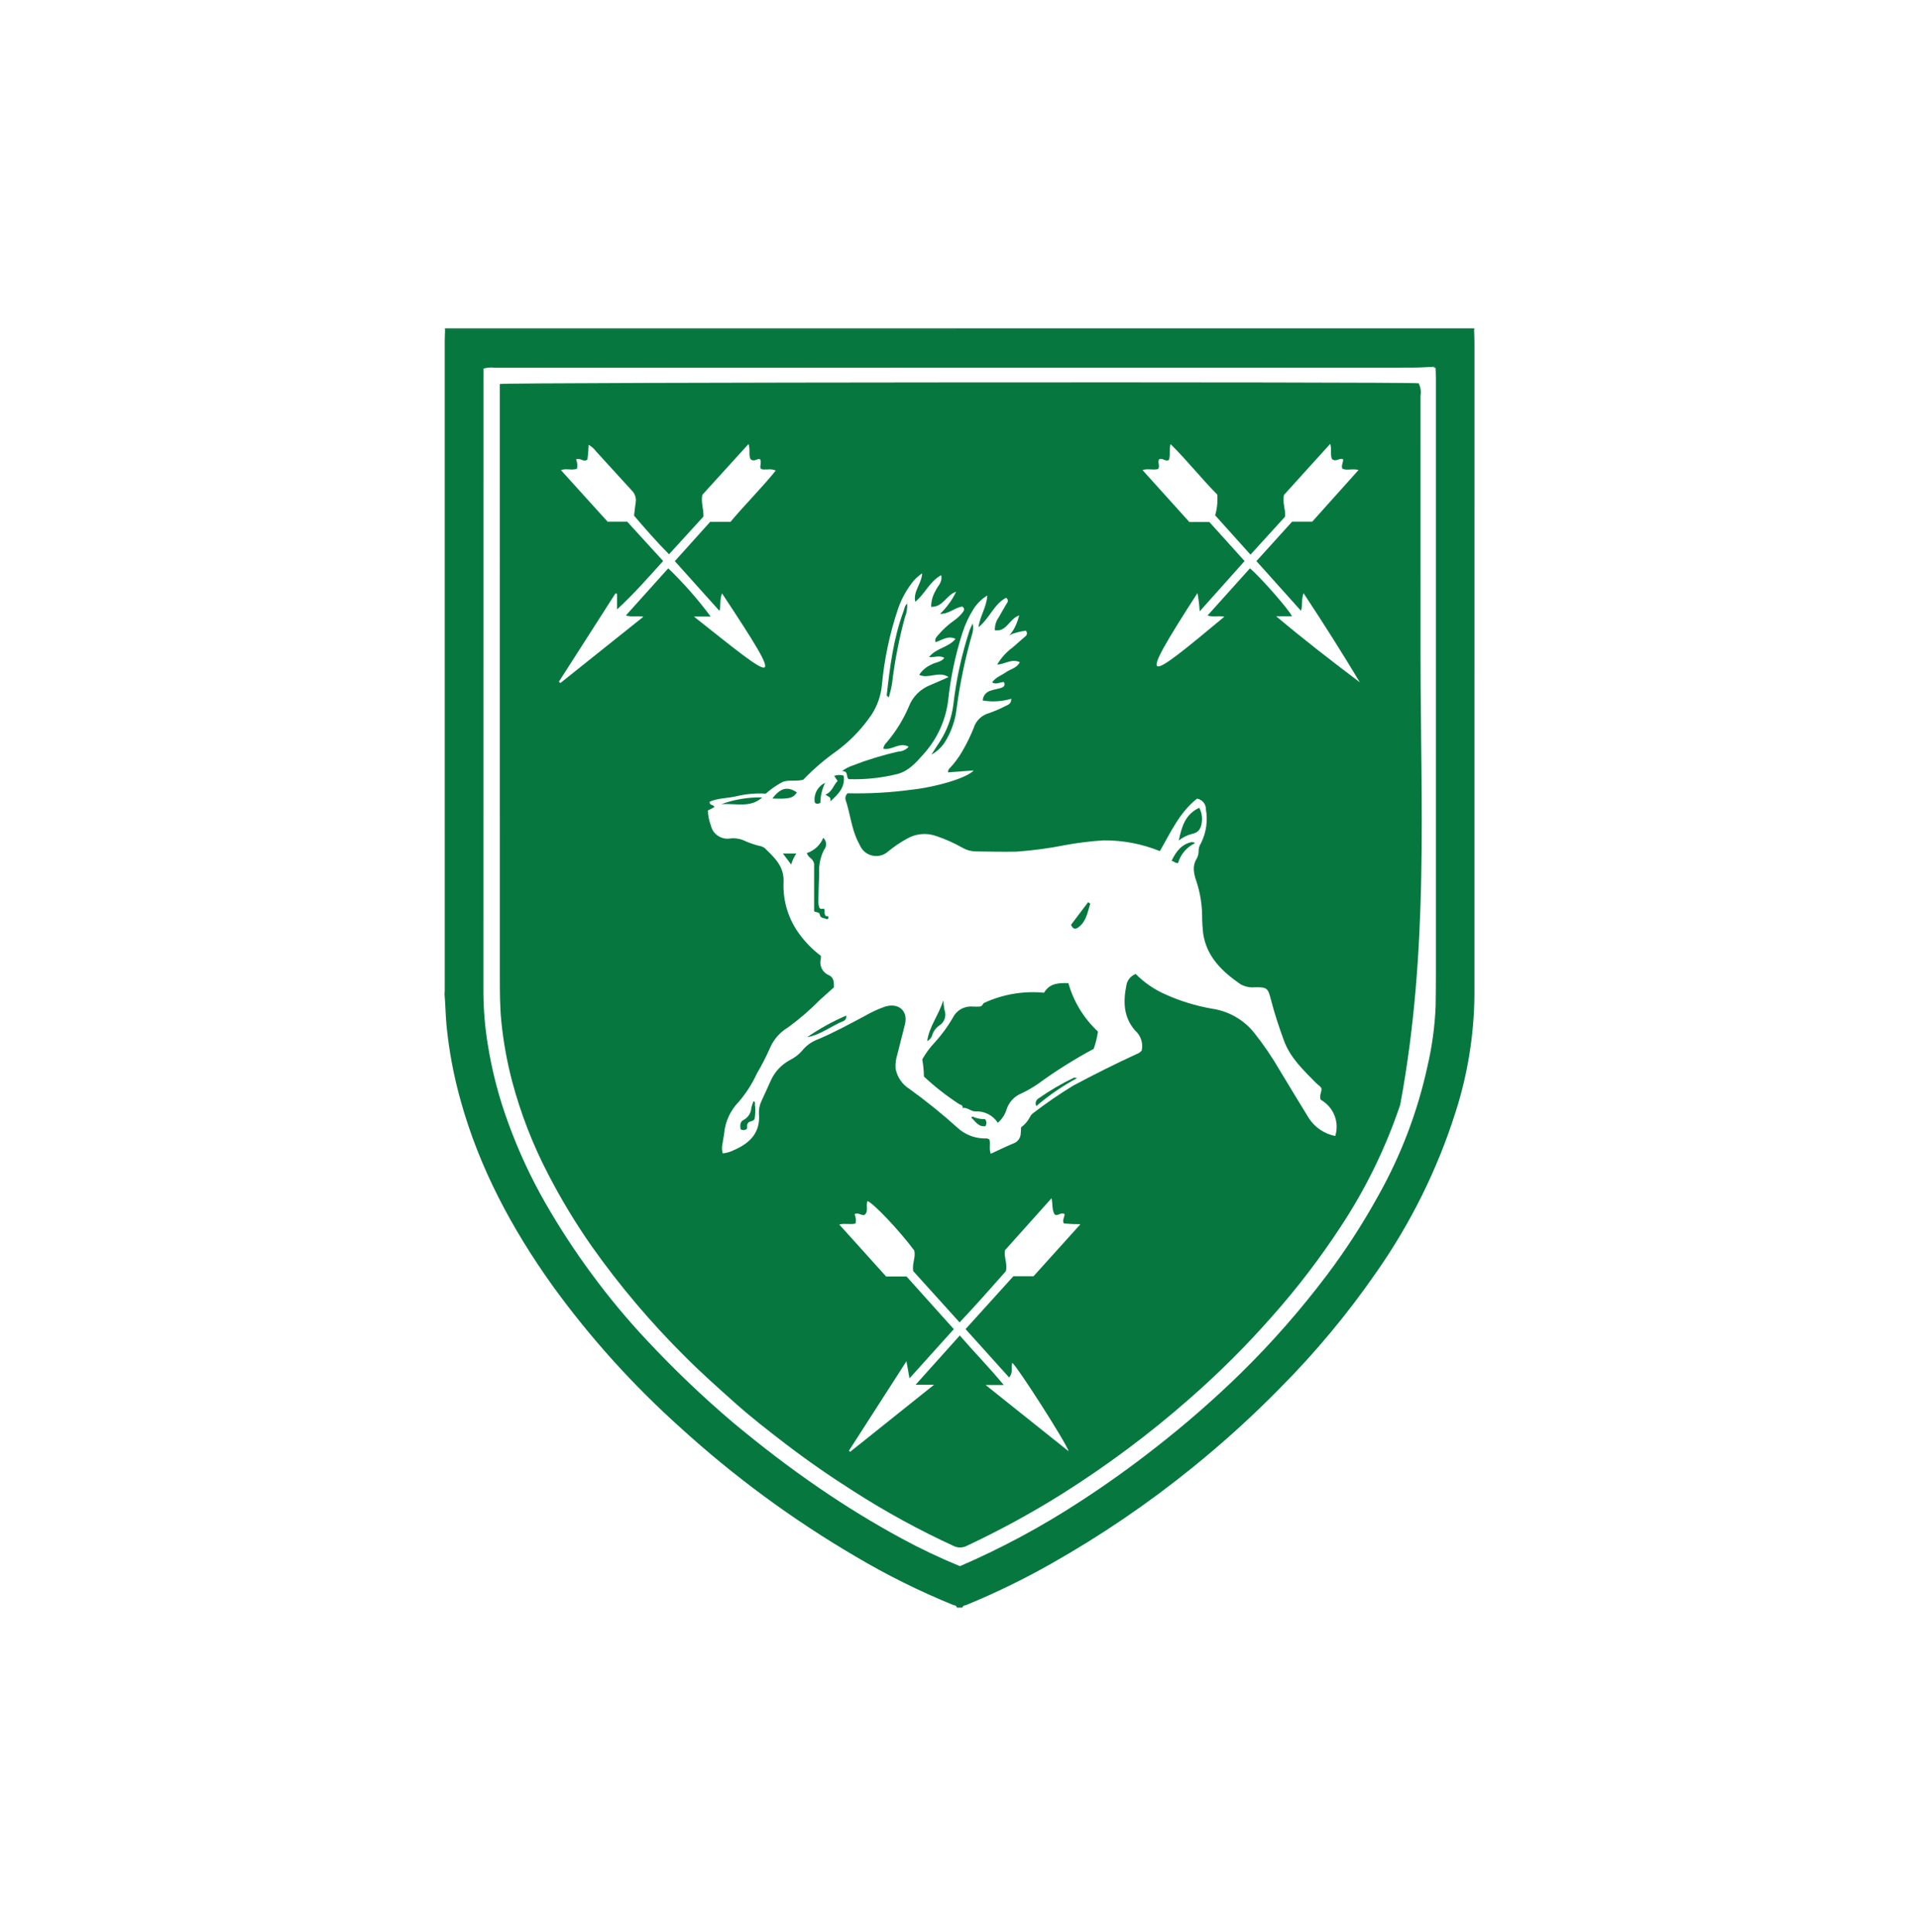 <svg width="150" height="151" viewBox="0 0 150 151" fill="none" xmlns="http://www.w3.org/2000/svg">
<path d="M115.224 25.798C115.234 26.128 115.252 26.457 115.252 26.786C115.254 43.797 115.253 60.809 115.251 77.821C115.216 80.926 114.715 84.01 113.763 86.97C112.351 91.418 110.265 95.629 107.576 99.462C105.358 102.67 102.857 105.68 100.102 108.455C97.929 110.672 95.628 112.762 93.21 114.716C89.726 117.539 86.007 120.067 82.092 122.273C79.983 123.465 77.8 124.526 75.557 125.448C75.44 125.496 75.262 125.488 75.222 125.665H74.792C74.768 125.477 74.584 125.488 74.47 125.443C71.827 124.364 69.27 123.091 66.821 121.635C61.935 118.769 57.367 115.406 53.191 111.601C49.46 108.257 46.102 104.529 43.174 100.481C40.012 96.048 37.474 91.313 36.014 86.058C35.465 84.112 35.091 82.121 34.898 80.109C34.824 79.311 34.819 78.512 34.747 77.716C34.752 77.623 34.763 77.529 34.763 77.435C34.763 60.528 34.763 43.62 34.762 26.713C34.762 26.407 34.78 26.102 34.789 25.797L115.224 25.798ZM112.064 28.674C111.494 28.697 110.924 28.738 110.353 28.738C102.3 28.742 94.247 28.743 86.194 28.741C70.351 28.741 54.508 28.742 38.665 28.744C38.372 28.709 38.075 28.733 37.791 28.813V29.462C37.791 45.512 37.79 61.563 37.787 77.613C37.796 78.952 37.908 80.289 38.123 81.611C38.455 83.715 38.993 85.781 39.731 87.781C40.515 89.945 41.485 92.038 42.63 94.039C43.742 95.98 44.969 97.855 46.303 99.654C47.62 101.442 49.044 103.151 50.567 104.772C52.684 107.042 54.934 109.189 57.304 111.201C59.491 113.023 61.743 114.754 64.097 116.359C66.15 117.765 68.276 119.065 70.466 120.254C71.948 121.059 73.474 121.783 75.036 122.424C78.283 121.018 81.403 119.342 84.361 117.413C86.412 116.086 88.398 114.668 90.318 113.159C92.654 111.341 94.885 109.394 96.999 107.329C99.447 104.923 101.709 102.341 103.767 99.605C105.226 97.661 106.545 95.62 107.717 93.495C109.507 90.317 110.809 86.894 111.581 83.339C111.943 81.785 112.157 80.2 112.219 78.607C112.23 77.759 112.239 76.91 112.239 76.062C112.24 60.554 112.24 45.045 112.239 29.537C112.239 29.279 112.222 29.02 112.214 28.761C112.198 28.675 112.151 28.641 112.064 28.674Z" fill="#06783F"/>
<path d="M115.224 25.799L34.789 25.797C34.772 25.755 34.769 25.708 34.781 25.665H115.232C115.241 25.686 115.244 25.709 115.243 25.732C115.241 25.755 115.235 25.778 115.224 25.799Z" fill="#06783F"/>
<path d="M112.213 28.761C112.182 28.767 112.15 28.761 112.122 28.745C112.095 28.729 112.074 28.704 112.064 28.674C112.151 28.641 112.198 28.675 112.213 28.761Z" fill="#06783F"/>
<path d="M109.45 86.355C108.312 89.739 106.734 92.964 104.756 95.949C103.179 98.357 101.427 100.65 99.515 102.809C97.472 105.14 95.273 107.333 92.934 109.375C89.836 112.095 86.524 114.567 83.028 116.768C80.638 118.267 78.157 119.62 75.6 120.82C75.437 120.91 75.253 120.959 75.066 120.963C74.878 120.966 74.693 120.924 74.526 120.839C71.83 119.598 69.225 118.172 66.73 116.572C64.885 115.403 63.094 114.163 61.364 112.835C60.048 111.825 58.74 110.809 57.5 109.705C56.154 108.506 54.809 107.309 53.537 106.033C50.867 103.38 48.434 100.504 46.265 97.439C44.993 95.622 43.846 93.722 42.831 91.753C41.628 89.438 40.685 86.999 40.019 84.481C39.621 82.961 39.344 81.413 39.188 79.852C39.07 78.675 39.071 77.503 39.07 76.328C39.066 61.147 39.065 45.965 39.068 30.784V30.016C39.582 29.884 109.814 29.837 110.893 29.961C111.042 30.256 111.092 30.59 111.037 30.916C111.039 37.728 111.04 44.541 111.038 51.353C111.038 62.723 111.712 74.217 109.45 86.355ZM95.704 48.207C95.23 48.11 94.844 48.257 94.386 48.116L97.704 44.424C98.567 45.158 100.805 47.714 100.986 48.171H99.753C101.921 49.999 104.096 51.675 106.295 53.336C104.895 51.004 103.446 48.719 101.895 46.371C101.705 46.87 101.836 47.294 101.693 47.745L98.208 43.86L100.999 40.777H102.572C103.761 39.451 104.959 38.114 106.193 36.738C105.697 36.607 105.281 36.806 104.927 36.638C104.81 36.361 105.029 36.125 104.978 35.897C104.671 35.769 104.455 36.141 104.116 35.887C103.971 35.582 104.109 35.166 103.98 34.693L100.363 38.688C100.227 39.336 100.513 39.856 100.447 40.389L97.746 43.356L94.983 40.283C95.136 39.755 95.192 39.205 95.148 38.658C93.904 37.413 92.806 36 91.5 34.717C91.365 35.182 91.506 35.595 91.367 35.955C91.081 36.116 90.865 35.751 90.599 35.909C90.465 36.145 90.692 36.414 90.529 36.661C90.148 36.773 89.738 36.605 89.304 36.743C90.552 38.127 91.766 39.473 92.966 40.803H94.529L97.284 43.858L93.774 47.79C93.748 47.309 93.69 46.831 93.6 46.358C88.696 53.973 89.475 53.385 95.704 48.207ZM56.437 46.382C56.242 46.883 56.364 47.293 56.239 47.753L52.748 43.864L55.514 40.789H57.102C58.242 39.425 59.513 38.178 60.639 36.78C60.435 36.696 60.213 36.667 59.994 36.696C59.81 36.678 59.61 36.755 59.452 36.616C59.368 36.37 59.575 36.103 59.387 35.874C59.146 35.861 58.939 36.124 58.67 35.895C58.49 35.568 58.669 35.152 58.507 34.709L54.896 38.683C54.78 39.285 55.011 39.81 54.986 40.378L52.295 43.328C51.286 42.309 50.406 41.298 49.563 40.309C49.609 39.926 49.635 39.598 49.69 39.275C49.719 39.101 49.704 38.923 49.646 38.756C49.589 38.589 49.491 38.438 49.361 38.317C48.433 37.307 47.516 36.287 46.588 35.278C46.436 35.069 46.239 34.897 46.011 34.773C46 35.16 45.968 35.546 45.915 35.929C45.589 36.158 45.355 35.746 45.031 35.912C45.127 36.143 45.149 36.398 45.094 36.642C44.694 36.79 44.278 36.594 43.842 36.745L47.494 40.778H49.026L51.835 43.854C50.673 45.142 49.535 46.441 48.23 47.64V46.418L48.11 46.383C46.635 48.685 45.16 50.987 43.685 53.289L43.803 53.392L50.292 48.209C49.789 48.114 49.39 48.257 48.922 48.111L52.233 44.425C53.444 45.588 54.553 46.849 55.551 48.194H54.241C60.77 53.375 61.631 54.237 56.437 46.382ZM79.667 48.111C78.884 48.355 78.71 49.406 77.765 49.268C77.751 48.908 77.856 48.553 78.065 48.257C78.27 47.885 78.49 47.522 78.703 47.154C78.731 47.123 78.753 47.087 78.765 47.048C78.778 47.008 78.781 46.967 78.775 46.926C78.769 46.885 78.753 46.846 78.73 46.812C78.706 46.777 78.675 46.749 78.639 46.728C77.698 47.216 77.374 48.31 76.485 49.027C76.601 48.138 77.121 47.465 77.171 46.549C76.751 46.809 76.392 47.156 76.121 47.566C75.741 48.164 75.44 48.808 75.226 49.481C74.681 51.183 74.31 52.934 74.118 54.709C73.934 56.284 73.261 57.764 72.19 58.947C71.612 59.597 71.032 60.278 70.124 60.51C68.885 60.815 67.61 60.947 66.334 60.905C66.1 60.709 66.361 60.275 65.818 60.275C66.057 60.097 66.322 59.955 66.604 59.855C67.776 59.397 68.982 59.027 70.211 58.75C70.366 58.746 70.518 58.71 70.658 58.645C70.798 58.58 70.923 58.487 71.025 58.371C70.317 57.968 69.71 58.685 69.038 58.52C69.078 58.321 69.181 58.14 69.332 58.003C70.036 57.17 70.61 56.239 71.037 55.239C71.184 54.854 71.412 54.503 71.706 54.211C72 53.918 72.353 53.69 72.742 53.541C73.191 53.356 73.632 53.152 74.146 52.925C73.372 52.416 72.594 53.097 71.849 52.75C72.079 52.402 72.405 52.126 72.788 51.955C73.105 51.761 73.552 51.781 73.813 51.424C73.396 51.182 73.022 51.426 72.623 51.358C73.165 50.653 74.139 50.623 74.689 49.937C74.081 49.646 73.621 50.057 73.123 50.199C73.05 49.906 73.213 49.783 73.326 49.647C73.678 49.231 74.081 48.859 74.525 48.54C74.803 48.355 75.048 48.127 75.253 47.865C75.353 47.725 75.432 47.579 75.23 47.415C74.644 47.477 74.186 48.008 73.481 47.984C74.001 47.486 74.426 46.901 74.737 46.255C73.988 46.486 73.714 47.475 72.783 47.434C72.784 46.99 72.904 46.555 73.131 46.173C73.282 45.807 73.688 45.537 73.568 44.96C72.647 45.461 72.308 46.425 71.543 47.039C71.358 46.228 72.037 45.65 72.08 44.819C71.828 44.988 71.599 45.188 71.4 45.415C70.879 46.061 70.474 46.79 70.202 47.57C69.54 49.532 69.112 51.564 68.928 53.623C68.84 54.419 68.567 55.184 68.13 55.859C67.4 56.938 66.492 57.889 65.444 58.673C64.485 59.345 63.595 60.108 62.786 60.95C62.22 61.105 61.677 60.93 61.173 61.123C60.698 61.374 60.257 61.681 59.857 62.037C59.105 61.992 58.351 62.057 57.618 62.228C56.899 62.406 56.129 62.371 55.472 62.666C55.445 63 55.804 62.864 55.837 63.092L55.334 63.355C55.344 63.757 55.424 64.155 55.568 64.531C55.643 64.868 55.85 65.161 56.143 65.348C56.437 65.535 56.792 65.601 57.135 65.532C57.54 65.5 57.947 65.583 58.306 65.77C58.634 65.91 58.973 66.024 59.319 66.111C59.485 66.134 59.642 66.197 59.777 66.295C60.531 67.038 61.308 67.71 61.247 68.964C61.182 70.437 61.634 71.887 62.526 73.07C62.99 73.693 63.542 74.248 64.165 74.718C64.17 74.796 64.17 74.874 64.163 74.952C64.092 75.204 64.117 75.473 64.233 75.708C64.349 75.943 64.548 76.129 64.793 76.229C65.22 76.435 65.177 76.827 65.186 77.176C64.804 77.519 64.452 77.834 64.1 78.15C63.32 78.945 62.473 79.675 61.569 80.329C60.954 80.701 60.473 81.253 60.192 81.908C59.887 82.599 59.542 83.271 59.159 83.922C58.794 84.716 58.319 85.456 57.75 86.123C57.083 86.804 56.676 87.693 56.602 88.637C56.575 88.87 56.511 89.099 56.489 89.332C56.415 89.603 56.417 89.888 56.493 90.159C56.808 90.125 57.114 90.034 57.394 89.888C58.632 89.349 59.443 88.523 59.324 87.075C59.302 86.721 59.372 86.367 59.529 86.048C59.764 85.534 60.005 85.022 60.231 84.504C60.534 83.807 61.065 83.23 61.739 82.864C62.103 82.686 62.429 82.438 62.697 82.135C63.006 81.744 63.416 81.442 63.884 81.261C65.16 80.732 66.367 80.067 67.586 79.423C68.098 79.122 68.639 78.872 69.202 78.678C70.238 78.372 70.983 79.017 70.742 80.037C70.554 80.837 70.332 81.628 70.14 82.427C70.024 82.783 69.978 83.158 70.004 83.531C70.063 83.856 70.191 84.165 70.378 84.438C70.565 84.711 70.807 84.944 71.09 85.12C72.4 86.065 73.656 87.08 74.852 88.161C75.399 88.663 76.109 88.957 76.856 88.988C77.016 89 77.188 88.946 77.345 89.082C77.441 89.419 77.29 89.801 77.445 90.188C78.065 89.903 78.637 89.614 79.23 89.376C79.386 89.317 79.522 89.215 79.62 89.082C79.718 88.948 79.775 88.79 79.784 88.625C79.807 88.465 79.803 88.3 79.812 88.124C80.102 87.914 80.338 87.64 80.502 87.324C80.56 87.195 80.651 87.084 80.767 87.002C81.765 86.237 82.803 85.525 83.876 84.867C85.512 83.992 87.172 83.165 88.857 82.386C89.012 82.338 89.147 82.242 89.244 82.113C89.305 81.832 89.29 81.54 89.2 81.267C89.11 80.994 88.948 80.749 88.731 80.558C87.811 79.509 87.792 78.294 88.042 77.034C88.072 76.833 88.155 76.644 88.284 76.485C88.412 76.327 88.582 76.205 88.774 76.133C89.442 76.809 90.235 77.354 91.11 77.737C92.26 78.253 93.47 78.624 94.713 78.842C95.999 79.026 97.168 79.679 97.989 80.673C98.756 81.634 99.45 82.65 100.063 83.713C100.812 84.944 101.55 86.18 102.308 87.405C102.539 87.763 102.841 88.07 103.195 88.31C103.55 88.55 103.949 88.717 104.37 88.801C104.537 88.27 104.514 87.7 104.307 87.184C104.1 86.668 103.72 86.237 103.23 85.962C103.105 85.576 103.348 85.321 103.288 85.059C103.257 85.013 103.222 84.968 103.184 84.927C103.079 84.832 102.962 84.749 102.863 84.648C101.885 83.651 100.853 82.693 100.359 81.338C99.972 80.278 99.616 79.208 99.336 78.116C99.111 77.241 99.035 77.165 98.129 77.171C97.723 77.216 97.313 77.132 96.959 76.931C95.519 75.936 94.303 74.774 94.042 72.945C93.993 72.5 93.967 72.052 93.965 71.605C93.957 70.71 93.815 69.822 93.543 68.968C93.319 68.323 93.158 67.723 93.557 67.088C93.654 66.898 93.7 66.687 93.691 66.474C93.703 66.263 93.771 66.059 93.888 65.882C94.289 65.072 94.419 64.157 94.261 63.27C94.267 63.072 94.2 62.878 94.074 62.723C93.948 62.569 93.77 62.463 93.572 62.426C92.195 63.502 91.505 65.072 90.662 66.53C89.262 65.962 87.762 65.676 86.249 65.691C85.251 65.754 84.257 65.877 83.274 66.058C82.014 66.309 80.738 66.481 79.456 66.573C78.405 66.59 77.355 66.57 76.305 66.555C75.923 66.553 75.548 66.451 75.219 66.259C74.578 65.897 73.904 65.596 73.205 65.36C72.825 65.22 72.419 65.166 72.015 65.203C71.612 65.239 71.222 65.365 70.874 65.571C70.353 65.858 69.861 66.194 69.404 66.573C69.242 66.714 69.049 66.816 68.841 66.87C68.632 66.924 68.414 66.93 68.203 66.885C67.992 66.841 67.794 66.749 67.626 66.615C67.458 66.482 67.324 66.312 67.234 66.118C67.167 65.993 67.104 65.867 67.042 65.739C66.546 64.712 66.453 63.568 66.09 62.502C66.071 62.412 66.077 62.319 66.107 62.233C66.136 62.146 66.188 62.069 66.258 62.008C67.939 62.048 69.621 61.953 71.287 61.725C73.112 61.531 75.563 60.829 76.11 60.224L74.109 60.375C74.101 60.311 74.109 60.246 74.134 60.187C74.159 60.127 74.198 60.075 74.25 60.035C74.623 59.637 74.948 59.197 75.217 58.725C75.564 58.135 75.865 57.519 76.117 56.883C76.202 56.612 76.354 56.367 76.559 56.169C76.764 55.971 77.016 55.826 77.292 55.748C77.742 55.592 78.18 55.404 78.602 55.184C78.808 55.089 79.052 55.009 79.051 54.619C78.327 54.836 77.561 54.883 76.815 54.756C76.824 54.573 76.892 54.398 77.011 54.258C77.129 54.117 77.291 54.018 77.471 53.976C77.713 53.884 77.98 53.858 78.229 53.781C78.455 53.712 78.6 53.579 78.475 53.314C78.162 53.306 77.878 53.544 77.549 53.343C77.817 52.943 78.27 52.805 78.63 52.548C78.98 52.298 79.473 52.232 79.714 51.764C79.07 51.459 78.549 51.933 77.947 51.946C78.256 51.419 78.672 50.961 79.168 50.599C79.484 50.312 79.816 50.042 80.132 49.755C80.171 49.732 80.203 49.7 80.227 49.662C80.251 49.624 80.266 49.581 80.27 49.536C80.275 49.492 80.269 49.447 80.253 49.405C80.237 49.363 80.211 49.326 80.178 49.295C78.02 49.64 79.087 50.291 79.667 48.111ZM77.042 108.262L83.536 113.447C83.281 112.676 79.542 106.862 79.125 106.523C79.018 106.893 79.209 107.325 78.875 107.671C77.733 106.402 76.599 105.143 75.473 103.893L79.211 99.761H80.787C81.995 98.421 83.191 97.094 84.452 95.695C84.019 95.697 83.586 95.677 83.155 95.635C83.014 95.362 83.227 95.128 83.209 94.9C82.917 94.723 82.697 95.1 82.438 94.932C82.213 94.579 82.299 94.149 82.194 93.665L78.556 97.727C78.461 98.285 78.766 98.781 78.625 99.365C77.467 100.674 76.277 102.031 75.007 103.369C73.743 101.971 72.54 100.639 71.381 99.356C71.284 98.759 71.599 98.264 71.459 97.744C70.305 96.195 68.322 94.095 67.813 93.883C67.652 94.233 67.927 94.694 67.574 94.968C67.289 95.037 67.102 94.747 66.797 94.909C66.901 95.138 66.927 95.394 66.872 95.639C66.488 95.752 66.062 95.6 65.603 95.718L69.264 99.779H70.861C72.102 101.163 73.325 102.525 74.556 103.897C73.385 105.196 72.265 106.439 71.092 107.742L70.854 106.403C69.317 108.794 67.837 111.097 66.357 113.4L66.453 113.485C68.597 111.771 70.741 110.057 73.011 108.243H71.569L75.022 104.392C76.163 105.71 77.331 106.897 78.457 108.262L77.042 108.262Z" fill="#06783F"/>
<path d="M75.235 86.624C75.308 86.379 75.076 86.369 74.955 86.294C73.981 85.66 73.065 84.942 72.219 84.15C72.212 83.699 72.169 83.25 72.09 82.806C72.36 82.328 72.688 81.885 73.066 81.485C73.609 80.89 74.085 80.239 74.487 79.544C74.626 79.259 74.851 79.024 75.131 78.87C75.411 78.716 75.731 78.651 76.05 78.683C76.241 78.693 76.432 78.684 76.552 78.684C76.838 78.669 76.798 78.414 76.959 78.379C78.41 77.715 80.015 77.445 81.607 77.6C82.051 76.85 82.74 76.826 83.512 76.85C83.918 78.295 84.717 79.604 85.822 80.633C85.758 81.093 85.647 81.546 85.492 81.984C83.97 82.801 82.507 83.722 81.115 84.739C80.703 85.02 80.269 85.269 79.817 85.482C79.542 85.597 79.297 85.771 79.098 85.991C78.9 86.211 78.753 86.471 78.669 86.754C78.544 87.147 78.31 87.498 77.992 87.767C77.806 87.475 77.544 87.239 77.234 87.083C76.923 86.927 76.576 86.856 76.228 86.878C75.872 86.881 75.606 86.523 75.221 86.615L75.235 86.624Z" fill="#06783F"/>
<path d="M76.029 48.738C76.086 48.982 76.081 49.235 76.013 49.476C75.459 51.392 75.048 53.345 74.784 55.32C74.683 56.28 74.364 57.205 73.85 58.026C73.587 58.425 73.228 58.755 72.806 58.986C73.023 58.648 73.235 58.307 73.459 57.973C74.024 57.102 74.386 56.118 74.518 55.092C74.743 53.111 75.169 51.157 75.79 49.261C75.847 49.109 75.925 48.966 76.029 48.738Z" fill="#06783F"/>
<path d="M64.467 71.792C64.298 71.76 64.116 71.707 64.09 71.525C64.05 71.252 63.796 71.356 63.636 71.228V67.511C63.594 67.333 63.491 67.175 63.343 67.064C63.214 66.968 63.117 66.836 63.065 66.684C63.355 66.589 63.62 66.433 63.842 66.226C64.064 66.019 64.238 65.767 64.351 65.487C64.481 65.607 64.56 65.771 64.571 65.946C64.582 66.121 64.525 66.294 64.412 66.429C64.124 66.993 63.993 67.621 64.033 68.251C64.013 68.908 63.98 69.564 63.973 70.221C63.941 70.47 63.967 70.723 64.048 70.961C64.157 71.097 64.272 71.037 64.39 71.022C64.526 71.147 64.397 71.337 64.484 71.481C64.512 71.639 64.638 71.622 64.752 71.625L64.757 71.643C64.766 71.893 64.635 71.877 64.467 71.792Z" fill="#06783F"/>
<path d="M92.138 65.701C92.365 64.661 92.616 63.666 93.742 63.14C93.913 63.465 93.985 63.832 93.949 64.197C93.899 64.653 93.779 65.051 93.213 65.175C92.819 65.269 92.452 65.449 92.138 65.701Z" fill="#06783F"/>
<path d="M69.467 54.52L69.309 54.364C69.56 52.134 69.834 49.908 70.622 47.783C70.701 47.569 70.721 47.327 70.922 47.173L70.909 47.159C70.936 47.534 70.876 47.91 70.732 48.259C70.278 49.929 69.945 51.629 69.738 53.346C69.689 53.737 69.58 54.144 69.467 54.52Z" fill="#06783F"/>
<path d="M72.474 81.38C72.643 80.207 73.374 79.36 73.729 78.201C73.778 78.573 73.788 78.785 73.838 78.989C73.912 79.201 73.911 79.432 73.837 79.644C73.762 79.856 73.617 80.037 73.426 80.158C73.17 80.333 72.978 80.585 72.88 80.877C72.854 80.985 72.804 81.086 72.734 81.173C72.663 81.26 72.575 81.331 72.474 81.38Z" fill="#06783F"/>
<path d="M83.716 72.292C84.168 71.694 84.612 71.107 85.055 70.52C85.155 70.595 85.225 70.633 85.22 70.647C85.009 71.299 84.92 72.013 84.311 72.473C84.082 72.647 83.885 72.675 83.716 72.292Z" fill="#06783F"/>
<path d="M64.822 62.307L64.523 62.114C65.075 61.881 65.133 61.37 65.475 61.049L65.206 60.652C65.444 60.559 65.707 60.553 65.949 60.635C66.081 61.568 65.496 62.106 64.905 62.64C64.895 62.525 64.955 62.392 64.822 62.307Z" fill="#06783F"/>
<path d="M56.379 62.862C57.403 62.487 58.49 62.308 59.582 62.334C58.646 63.175 57.56 62.778 56.379 62.862Z" fill="#06783F"/>
<path d="M62.29 61.943C61.989 62.392 61.684 62.467 60.373 62.419C60.999 61.584 61.564 61.444 62.29 61.943Z" fill="#06783F"/>
<path d="M59.029 86.478C59.053 86.806 59.039 87.135 58.986 87.46C58.885 87.674 58.607 87.624 58.504 87.752C58.32 87.913 58.459 88.1 58.369 88.25C58.3 88.302 58.217 88.332 58.131 88.336C58.044 88.339 57.959 88.317 57.886 88.27C57.852 88 57.823 87.693 58.117 87.547C58.293 87.455 58.442 87.318 58.549 87.152C58.656 86.985 58.718 86.794 58.727 86.597C58.772 86.417 58.831 86.241 58.905 86.071C59.101 86.161 58.964 86.35 59.029 86.478Z" fill="#06783F"/>
<path d="M66.147 79.384C66.168 79.478 66.153 79.577 66.103 79.66C66.054 79.743 65.974 79.805 65.881 79.833C64.941 80.222 64.13 80.895 63.093 81.074C64.052 80.413 65.076 79.847 66.147 79.384Z" fill="#06783F"/>
<path d="M81.006 86.458C80.951 86.356 80.938 86.236 80.971 86.125C81.002 86.013 81.077 85.918 81.178 85.859C82.052 85.245 82.976 84.704 83.942 84.242C83.975 84.226 84.029 84.252 84.189 84.275C83.051 84.887 81.983 85.619 81.006 86.458Z" fill="#06783F"/>
<path d="M93.404 65.91C93.087 66.063 92.805 66.279 92.577 66.546C92.35 66.813 92.182 67.124 92.085 67.46C91.853 67.498 91.78 67.307 91.576 67.293C91.927 66.553 92.353 65.995 93.151 65.822C93.234 65.855 93.343 65.817 93.404 65.91Z" fill="#06783F"/>
<path d="M64.128 62.755C63.86 62.904 63.657 62.813 63.672 62.599C63.649 62.31 63.715 62.02 63.862 61.768C64.01 61.516 64.231 61.315 64.497 61.19C64.257 61.678 64.131 62.213 64.128 62.755Z" fill="#06783F"/>
<path d="M76.005 87.277C76.316 87.422 76.656 87.492 77 87.483C77.061 87.559 77.097 87.653 77.103 87.751C77.108 87.849 77.082 87.946 77.029 88.029C76.48 88.111 76.243 87.654 75.915 87.357C75.944 87.329 75.974 87.303 76.005 87.277Z" fill="#06783F"/>
<path d="M62.245 66.719C62.065 66.984 61.929 67.274 61.842 67.58L61.197 66.719H62.245Z" fill="#06783F"/>
<path d="M67.906 57.06L67.88 57.094L67.917 57.072L67.906 57.06Z" fill="#06783F"/>
<path d="M70.922 47.172L70.971 47.112L70.908 47.159L70.922 47.172Z" fill="#06783F"/>
</svg>
